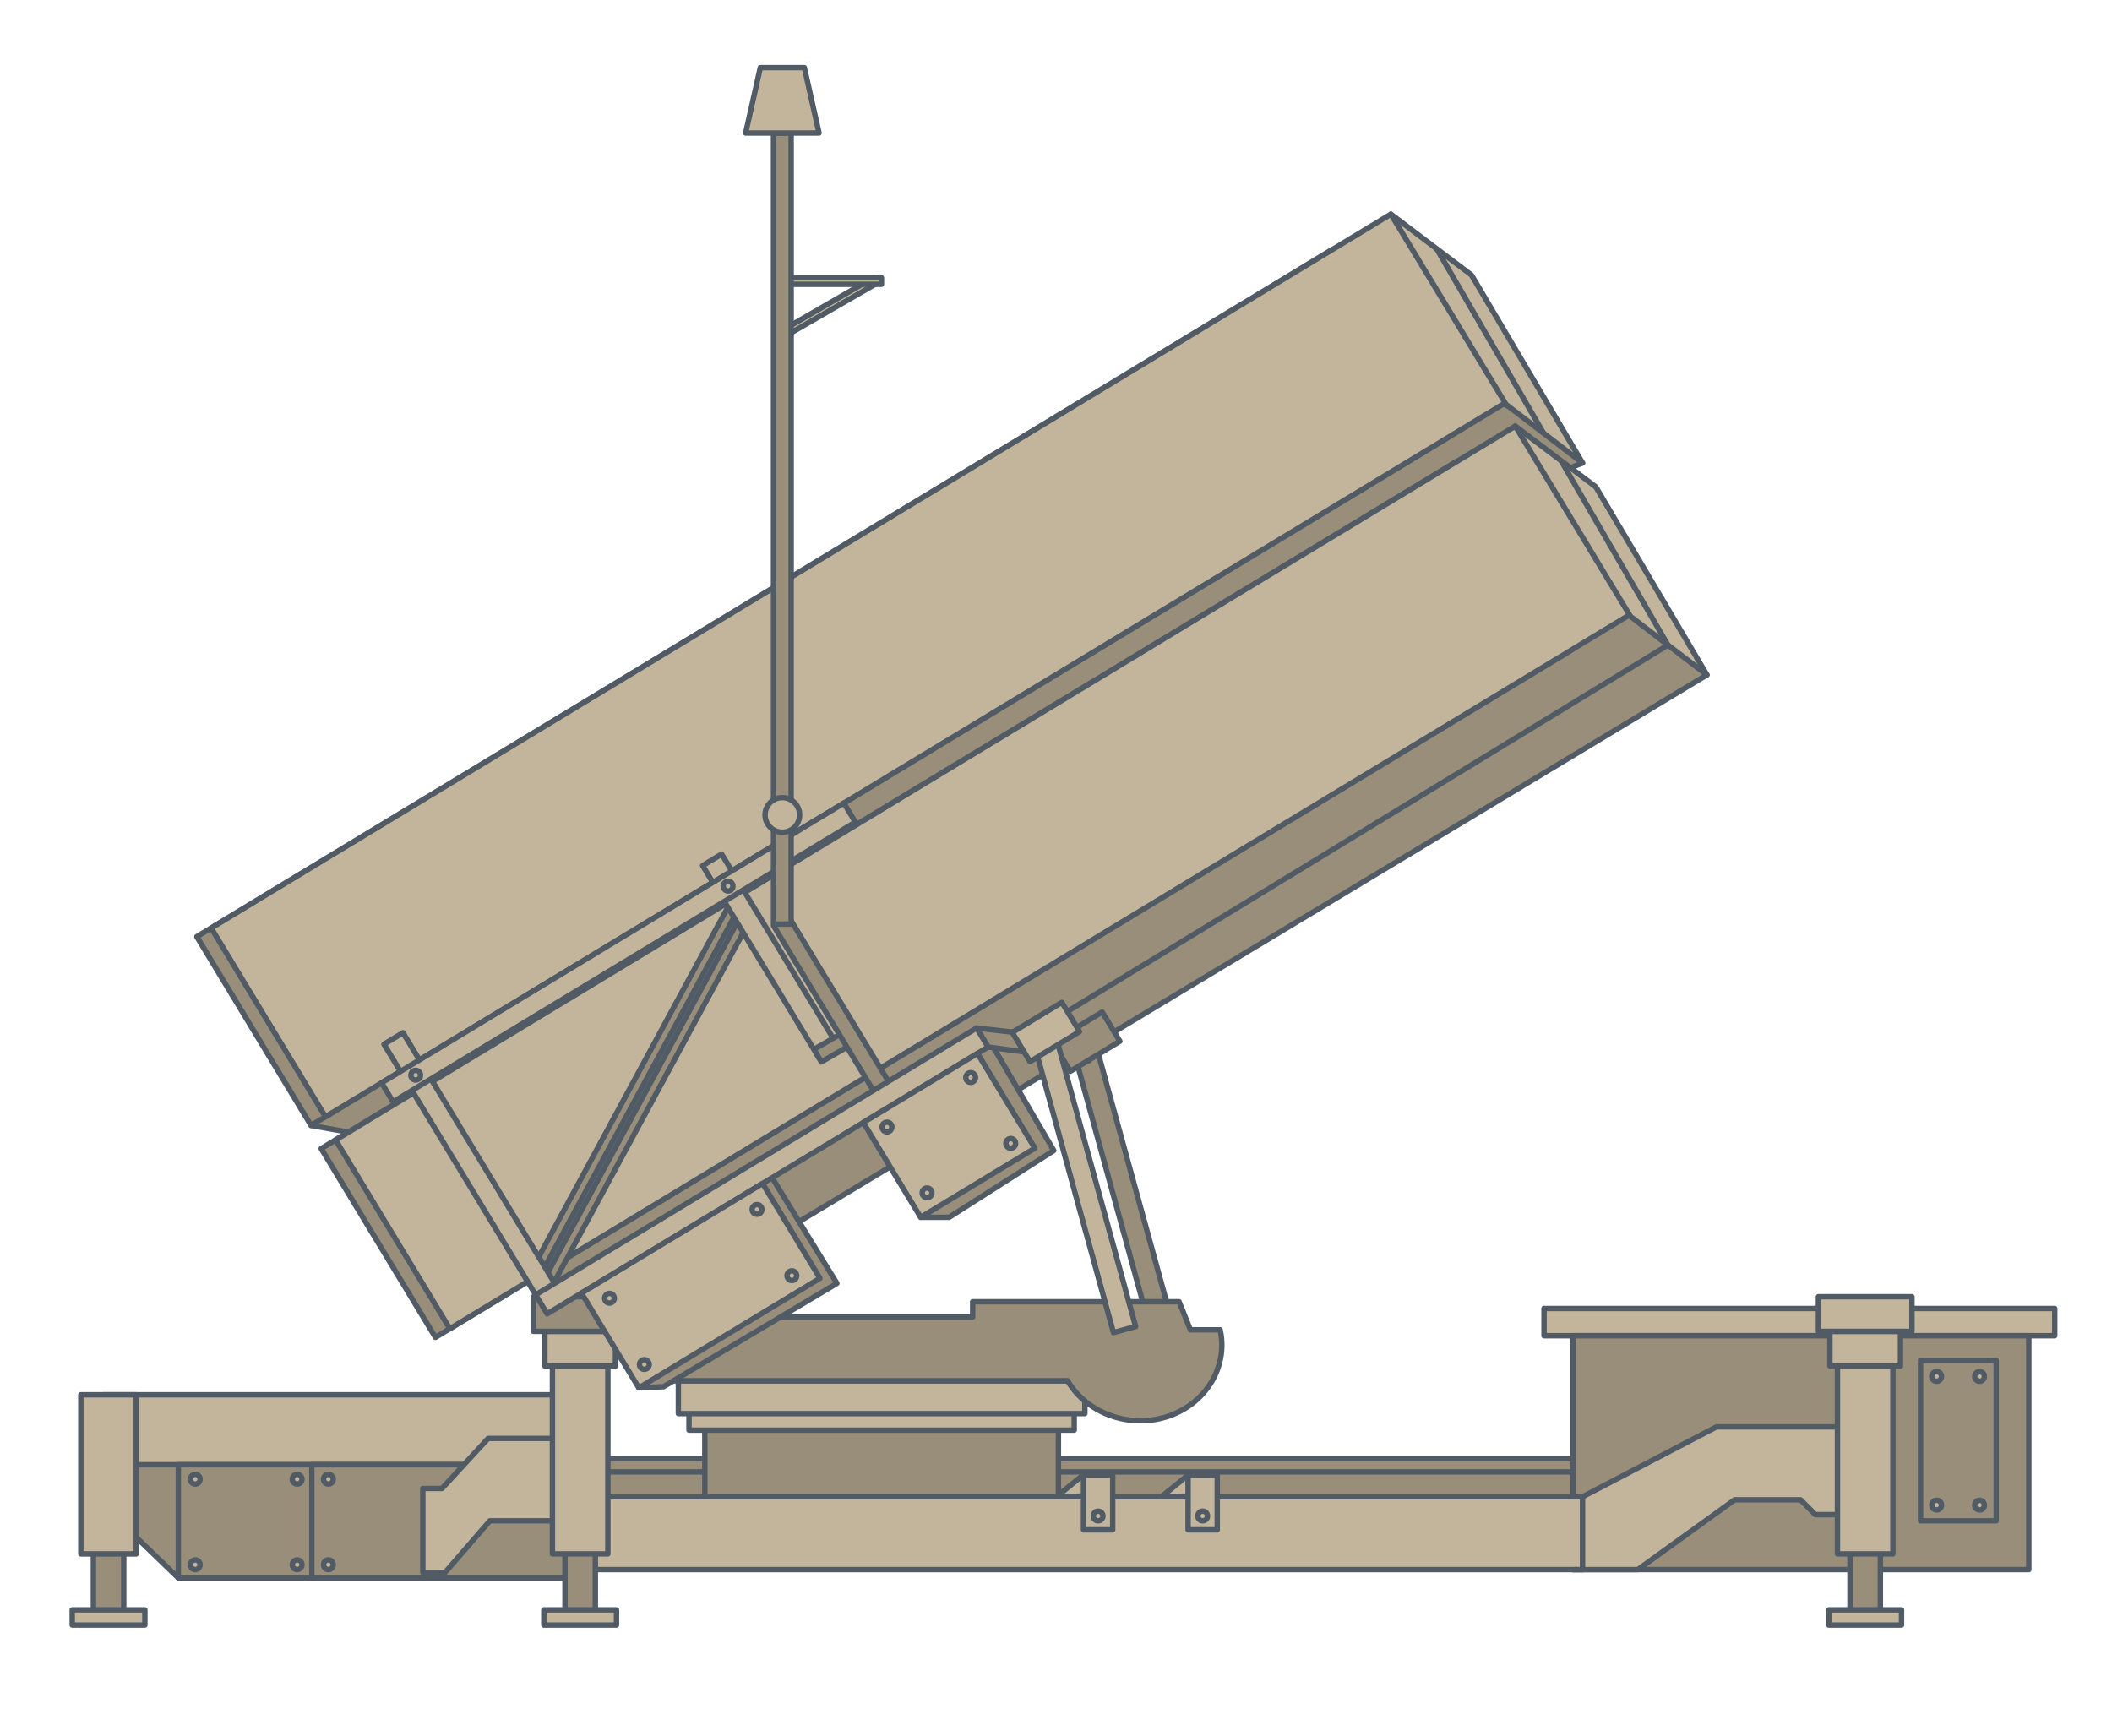 <?xml version="1.0" encoding="UTF-8"?><svg id="Layer_1" xmlns="http://www.w3.org/2000/svg" viewBox="0 0 389.228 319.878"><defs><style>.cls-1{fill:#c2b59b;}.cls-1,.cls-2,.cls-3{stroke:#515b65;stroke-linejoin:round;}.cls-2{fill:#998e7a;}.cls-3{fill:none;}</style></defs><rect class="cls-2" x="105.847" y="268.817" width="185.522" height="9.682"/><line class="cls-2" x1="289.891" y1="271.271" x2="106.921" y2="271.271"/><polygon class="cls-1" points="218.954 271.854 214.045 275.854 219.948 275.702 218.954 271.854"/><polygon class="cls-1" points="199.601 271.848 194.691 275.848 200.595 275.696 199.601 271.848"/><rect class="cls-1" x="284.556" y="241.156" width="94.114" height="5.019"/><rect class="cls-2" x="289.891" y="246.175" width="84.007" height="43.101"/><rect class="cls-2" x="129.893" y="262.96" width="65.164" height="12.894"/><rect class="cls-1" x="126.98" y="260.115" width="70.99" height="3.46"/><rect class="cls-1" x="125.018" y="254.477" width="74.914" height="6.043"/><rect class="cls-2" x="180.904" y="216.623" width="52.117" height="4.233" transform="translate(363.005 -38.808) rotate(74.626)"/><path class="cls-2" d="M138.741,242.706h40.514v-2.796h38.047l2.078,5.178h5.484c1.492,6.68-2.494,13.401-9.288,15.83-7.024,2.512-15.176-.235-18.826-6.442h-76.096l18.087-11.771Z"/><polygon class="cls-2" points="32.867 290.815 23.033 281.314 22.804 265.102 39.268 265.102 37.239 286.029 32.867 290.815"/><rect class="cls-1" x="18.98" y="257.06" width="84.211" height="12.893"/><rect class="cls-2" x="32.867" y="269.952" width="72.98" height="20.863"/><rect class="cls-2" x="57.466" y="269.952" width="51.12" height="20.863"/><polygon class="cls-1" points="104.561 265.102 89.958 265.102 81.453 274.329 77.923 274.329 77.923 289.815 82.015 289.815 90.279 280.288 103.679 280.288 104.561 265.102"/><polygon class="cls-1" points="291.653 275.854 316.334 262.976 340.943 262.976 340.943 279.149 334.57 279.149 331.834 276.414 319.677 276.414 301.846 289.276 289.891 289.276 291.653 275.854"/><rect class="cls-1" x="105.981" y="275.854" width="185.672" height="13.423"/><polygon class="cls-2" points="314.579 124.383 140.409 229.276 112.029 239.911 100.838 242.143 97.966 234.104 115.081 220.486 199.932 158.661 294.684 109.235 303.19 112.7 314.579 124.383"/><polygon class="cls-2" points="169.674 224.352 174.91 224.352 194.203 212.043 181.939 191.073 172.989 199.755 169.674 224.352"/><polygon class="cls-2" points="117.734 255.785 122.287 255.57 154.236 236.523 141.525 215.802 117.734 255.785"/><polygon class="cls-2" points="182.101 192.965 200.702 195.495 198.58 192.753 188.245 190.416 179.98 189.461 182.101 192.965"/><rect class="cls-2" x="104.123" y="262.976" width="5.596" height="34.624"/><rect class="cls-1" x="100.225" y="296.697" width="13.392" height="2.798"/><rect class="cls-1" x="100.42" y="245.37" width="13.002" height="6.388"/><rect class="cls-2" x="98.305" y="238.983" width="17.233" height="6.388"/><rect class="cls-2" x="197.039" y="186.636" width="6.298" height="10.68" transform="translate(260.784 -78.686) rotate(58.819)"/><polygon class="cls-2" points="67.304 209.214 57.325 207.42 167.277 130.546 273.99 72.782 286.493 79.345 291.653 85.326 279.034 90.323 147.368 168.94 85.429 205.257 67.304 209.214"/><polygon class="cls-1" points="275.277 72.803 291.653 85.326 271.181 50.689 256.327 39.472 275.277 72.803"/><rect class="cls-2" x="131.115" y="4.372" width="40.665" height="244.643" transform="translate(181.427 -68.47) rotate(58.819)"/><rect class="cls-1" x="137.82" y="-4.407" width="40.665" height="254.114" transform="translate(181.202 -76.156) rotate(58.819)"/><line class="cls-1" x1="264.767" y1="45.846" x2="284.468" y2="79.832"/><polygon class="cls-1" points="298.202 111.86 314.579 124.383 294.106 89.746 279.252 78.529 298.202 111.86"/><rect class="cls-2" x="154.041" y="43.429" width="40.665" height="244.643" transform="translate(225.897 -69.249) rotate(58.819)"/><rect class="cls-1" x="160.745" y="34.65" width="40.665" height="254.114" transform="translate(225.672 -76.934) rotate(58.819)"/><polyline class="cls-3" points="287.692 84.902 307.393 118.888 196.706 186.418"/><rect class="cls-2" x="116.235" y="161.912" width="1.871" height="77.289" transform="translate(109.497 -31.592) rotate(28.402)"/><rect class="cls-2" x="118.59" y="163.526" width="1.871" height="77.289" transform="translate(110.549 -32.518) rotate(28.402)"/><rect class="cls-1" x="139.938" y="155.472" width="4.096" height="41.502" transform="translate(-70.727 98.971) rotate(-31.181)"/><rect class="cls-2" x="150.287" y="191.708" width="5.996" height="2.689" transform="translate(-75.99 102.507) rotate(-30)"/><rect class="cls-1" x="144.482" y="55.607" width="17.964" height="1.204" transform="translate(-7.544 84.263) rotate(-30)"/><rect class="cls-1" x="144.482" y="51.197" width="17.964" height="1.204"/><rect class="cls-2" x="153.715" y="166.584" width="3.248" height="44.015" transform="translate(-75.201 107.671) rotate(-31.181)"/><rect class="cls-1" x="84.562" y="187.456" width="4.096" height="54.439" transform="translate(-98.635 75.855) rotate(-31.181)"/><rect class="cls-1" x="138.361" y="168.309" width="4.096" height="94.985" transform="translate(252.339 -16.054) rotate(58.819)"/><rect class="cls-1" x="118.928" y="217.443" width="20.419" height="39.016" transform="translate(264.996 3.789) rotate(58.819)"/><rect class="cls-1" x="164.7" y="196.952" width="20.419" height="24.596" transform="translate(263.372 -48.73) rotate(58.819)"/><rect class="cls-1" x="101.812" y="251.757" width="10.217" height="34.624"/><rect class="cls-2" x="340.943" y="262.976" width="5.596" height="34.624"/><rect class="cls-1" x="337.045" y="296.697" width="13.392" height="2.798"/><rect class="cls-1" x="337.24" y="245.37" width="13.002" height="6.388"/><rect class="cls-1" x="335.125" y="238.983" width="17.233" height="6.388"/><rect class="cls-1" x="338.633" y="251.757" width="10.217" height="34.624"/><rect class="cls-2" x="17.207" y="262.976" width="5.596" height="34.624"/><rect class="cls-1" x="13.309" y="296.697" width="13.392" height="2.798"/><rect class="cls-1" x="14.897" y="257.06" width="10.217" height="29.322"/><rect class="cls-1" x="172.345" y="216.321" width="55.174" height="4.233" transform="translate(357.547 -32.252) rotate(74.626)"/><rect class="cls-1" x="189.603" y="184.859" width="6.298" height="10.68" transform="translate(255.678 -73.182) rotate(58.819)"/><rect class="cls-1" x="199.685" y="271.854" width="5.376" height="10.098"/><rect class="cls-1" x="218.954" y="271.854" width="5.376" height="10.098"/><rect class="cls-2" x="353.95" y="250.735" width="13.939" height="29.552"/><circle class="cls-1" cx="356.915" cy="253.679" r=".896"/><circle class="cls-1" cx="364.819" cy="253.679" r=".896"/><circle class="cls-1" cx="356.915" cy="277.391" r=".896"/><circle class="cls-1" cx="364.819" cy="277.391" r=".896"/><circle class="cls-1" cx="163.465" cy="207.713" r=".896"/><circle class="cls-1" cx="139.513" cy="222.898" r=".896"/><circle class="cls-1" cx="145.937" cy="235.108" r=".896"/><circle class="cls-1" cx="112.325" cy="239.265" r=".896"/><circle class="cls-1" cx="118.749" cy="251.475" r=".896"/><circle class="cls-1" cx="35.982" cy="288.38" r=".896"/><circle class="cls-1" cx="54.761" cy="288.38" r=".896"/><circle class="cls-1" cx="35.982" cy="272.617" r=".896"/><circle class="cls-1" cx="54.761" cy="272.617" r=".896"/><circle class="cls-1" cx="60.521" cy="288.38" r=".896"/><circle class="cls-1" cx="60.521" cy="272.617" r=".896"/><circle class="cls-1" cx="202.373" cy="279.396" r=".896"/><circle class="cls-1" cx="221.642" cy="279.396" r=".896"/><circle class="cls-1" cx="178.887" cy="198.59" r=".896"/><circle class="cls-1" cx="170.85" cy="219.845" r=".896"/><circle class="cls-1" cx="186.272" cy="210.722" r=".896"/><rect class="cls-1" x="111.931" y="125.752" width="4.096" height="99.582" transform="translate(205.15 -12.856) rotate(58.819)"/><circle class="cls-1" cx="134.178" cy="163.32" r=".896"/><circle class="cls-1" cx="76.613" cy="198.156" r=".896"/><rect class="cls-2" x="142.555" y="24.518" width="3.248" height="145.794"/><circle class="cls-1" cx="144.18" cy="150.189" r="3.188"/><polygon class="cls-1" points="148.237 12.467 140.122 12.467 137.417 24.518 150.943 24.518 148.237 12.467"/></svg>